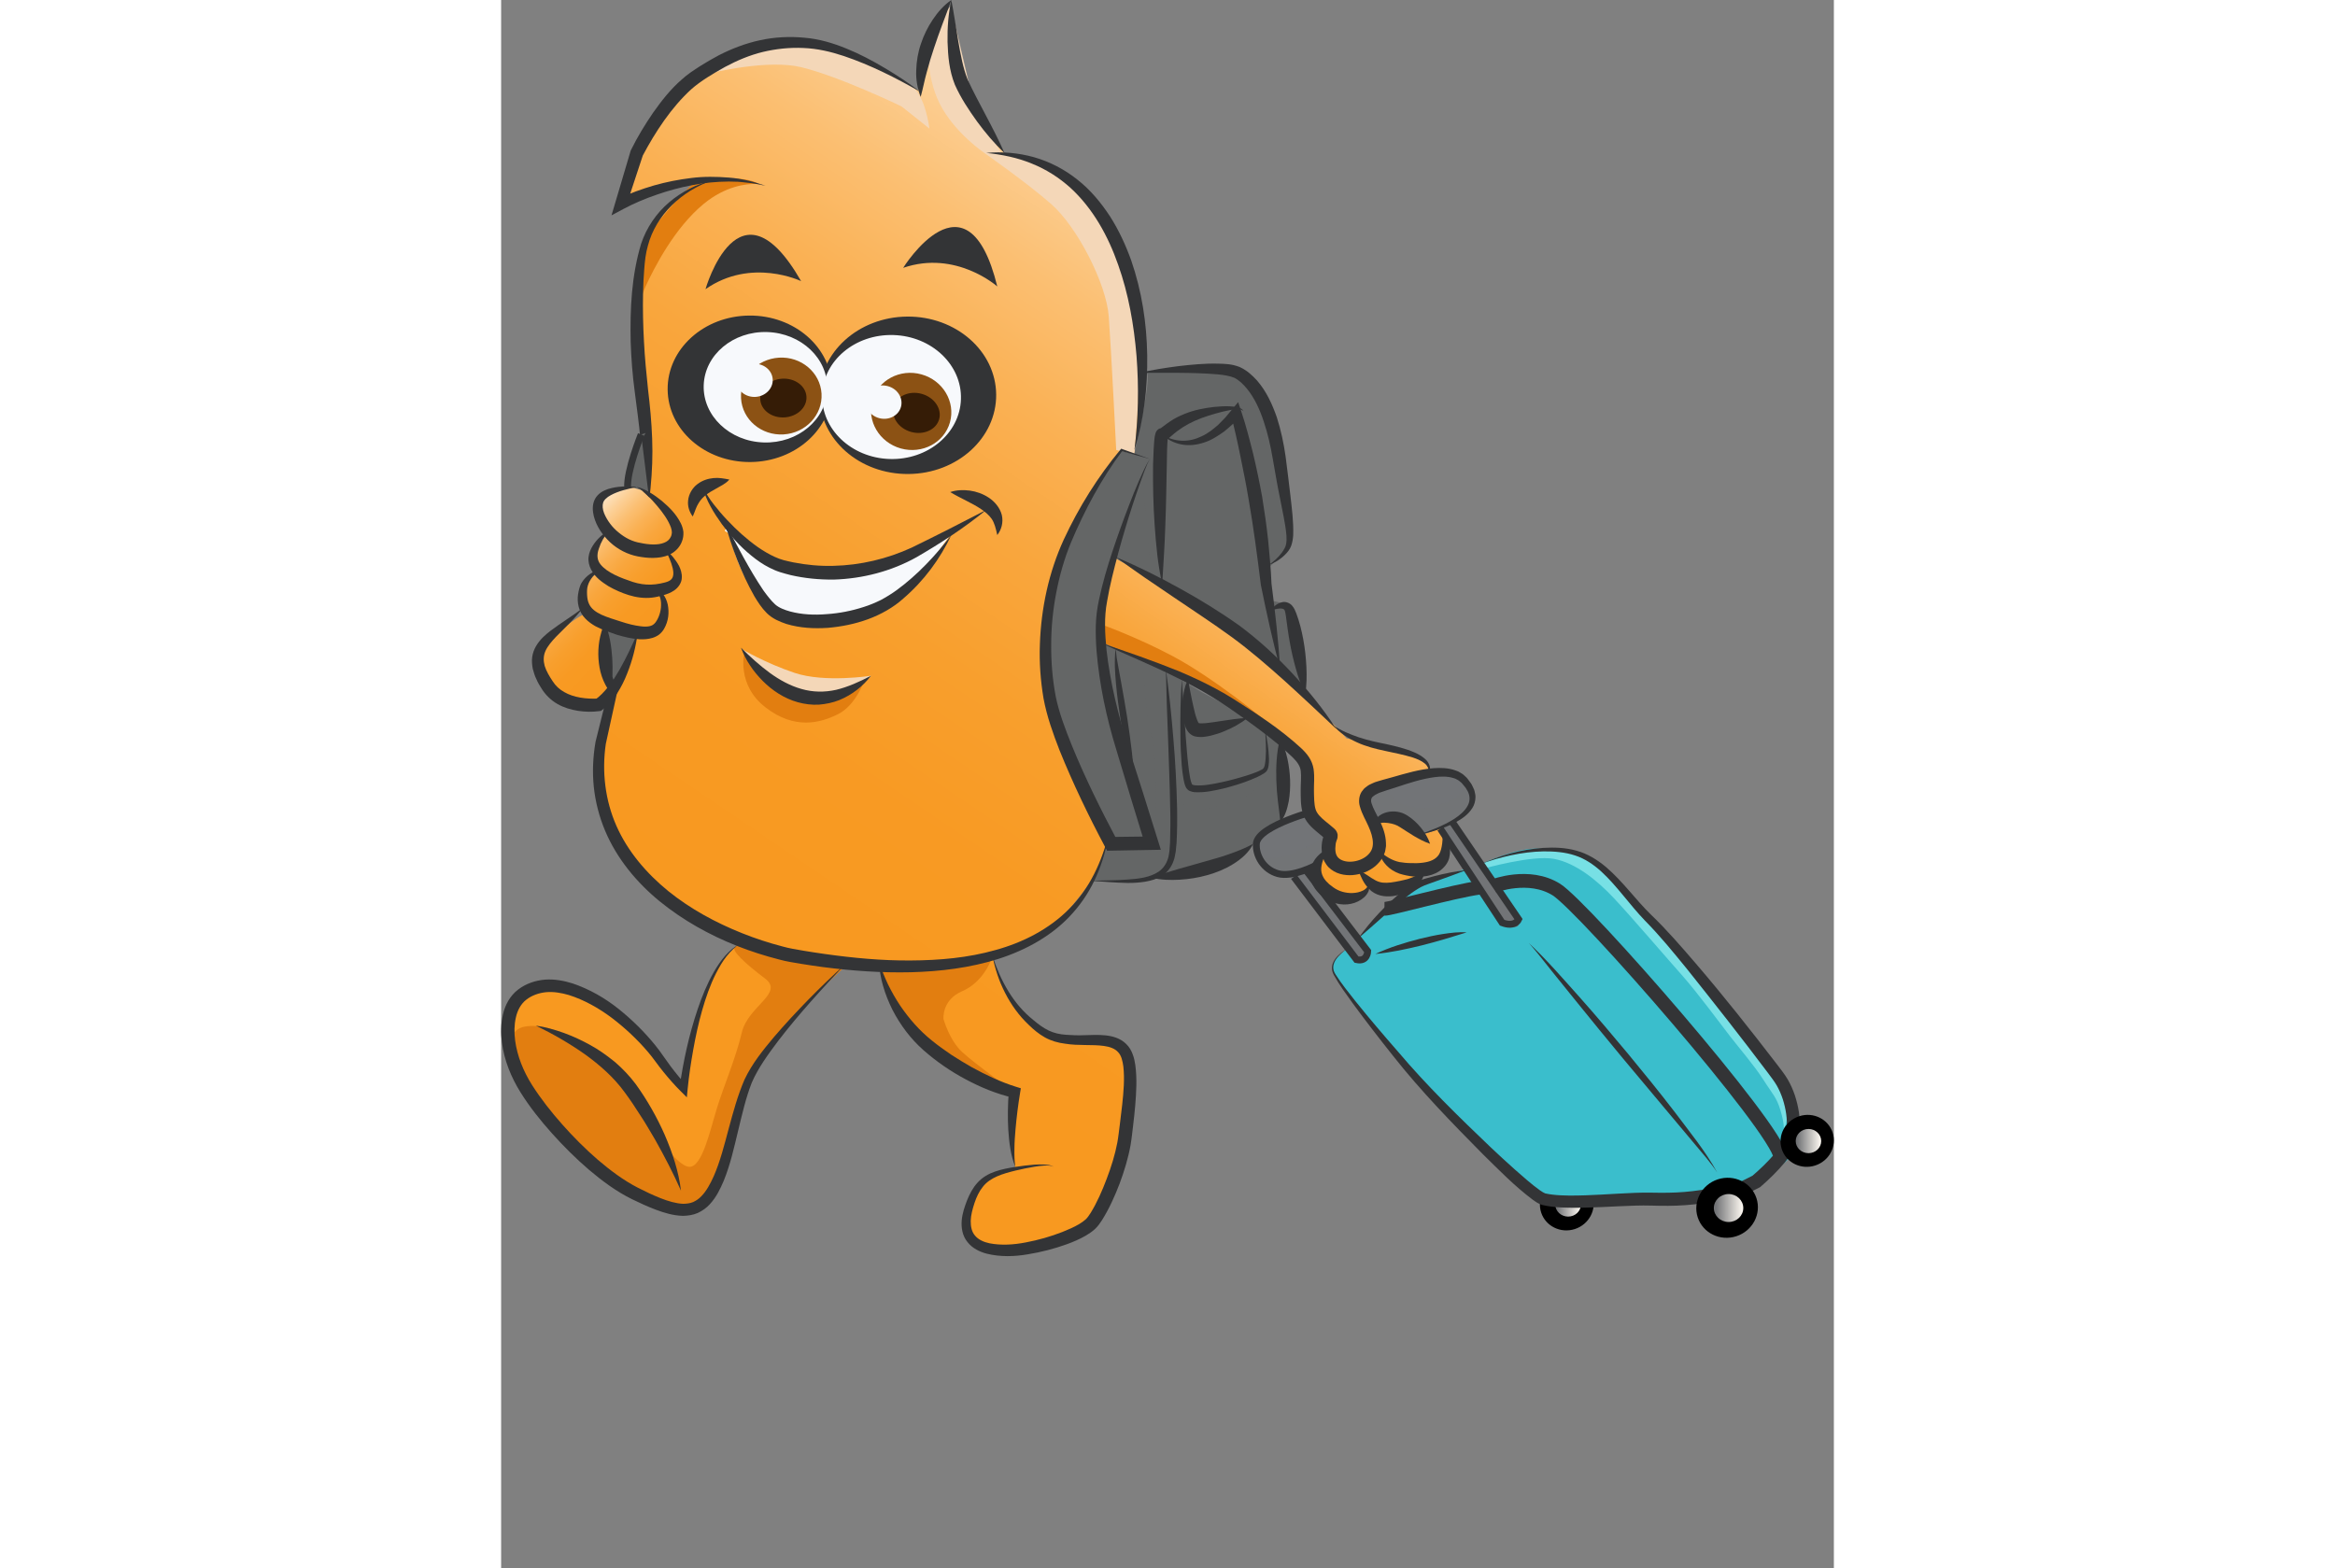 <?xml version="1.0" encoding="iso-8859-1"?>
<!-- Generator: Adobe Illustrator 22.1.0, SVG Export Plug-In . SVG Version: 6.00 Build 0)  -->
<svg version="1.1" xmlns="http://www.w3.org/2000/svg" xmlns:xlink="http://www.w3.org/1999/xlink" x="0px" y="0px"
	 viewBox="0 0 193.56 227.762" style="enable-background:new 0 0 193.56 227.762;" height="130px" xml:space="preserve">
<rect x="0" y="0" width="193.56" height="227.762" fill="#808080" stroke="none"/>
<g id="TERRY_W_BACKPACK">
	<g id="Layer_16_copy">
		<path d="M158.499,173.705c0.645,1.992-0.499,4.147-2.557,4.814c-2.058,0.666-4.248-0.408-4.895-2.4
			c-0.645-1.992,0.5-4.146,2.558-4.813C155.663,170.639,157.853,171.713,158.499,173.705z"/>
		<linearGradient id="SVGID_1_" gradientUnits="userSpaceOnUse" x1="153.096" y1="174.943" x2="156.824" y2="174.943">
			<stop  offset="0.065" style="stop-color:#727477"/>
			<stop  offset="0.99" style="stop-color:#FFFAF3"/>
		</linearGradient>
		<path style="fill:url(#SVGID_1_);" d="M156.824,174.942c0,0.979-0.834,1.771-1.863,1.771c-1.029,0-1.865-0.793-1.865-1.771
			s0.836-1.771,1.865-1.771C155.99,173.171,156.824,173.964,156.824,174.942z"/>
		<path d="M185.957,167.079c-0.523-1.616,0.405-3.365,2.075-3.906"/>
	</g>
	<g id="Layer_19">
		<linearGradient id="SVGID_2_" gradientUnits="userSpaceOnUse" x1="27.754" y1="136.121" x2="115.657" y2="6.476">
			<stop  offset="0.025" style="stop-color:#F89920"/>
			<stop  offset="0.205" style="stop-color:#F89A23"/>
			<stop  offset="0.342" style="stop-color:#F89F2D"/>
			<stop  offset="0.464" style="stop-color:#F9A63D"/>
			<stop  offset="0.579" style="stop-color:#FAB154"/>
			<stop  offset="0.688" style="stop-color:#FBBF72"/>
			<stop  offset="0.792" style="stop-color:#FCD097"/>
			<stop  offset="0.892" style="stop-color:#FDE3C1"/>
			<stop  offset="0.988" style="stop-color:#FFFAF2"/>
			<stop  offset="0.99" style="stop-color:#FFFAF3"/>
		</linearGradient>
		<path style="fill:url(#SVGID_2_);" d="M91.956,65.969c0,0,1.258-10.54,1.104-15.193c-0.154-4.653-1.604-10.781-3.047-13.941
			c-1.443-3.16-3.232-6.803-5.437-8.779c-2.205-1.976-6.422-4.4-6.422-4.4l-3.837-1.106l-1.281-0.336l-2.638-3.9
			c0,0-3.506-5.552-3.935-7.207c-0.429-1.654-1.031-6.573-1.031-6.573l-0.116-3.678c0,0-1.086,1.311-2.51,3.396
			c-1.424,2.084-1.989,6.856-1.989,6.856l-0.279,2.048c0,0-2.412-1.845-6.032-3.511c-3.62-1.666-6.286-2.977-8.776-3.217
			c-2.49-0.24-10.245,0.253-14.048,2.624c-3.802,2.37-7.523,5.867-9.897,8.84c-2.374,2.974-4.26,11.084-4.26,11.084
			s4.069-1.559,6.918-2.129c2.849-0.57,6.217-0.664,6.217-0.664s-5.216,1.785-7.027,4.321c-1.811,2.536-4.034,7.075-3.99,10.208
			c0.044,3.133,0.649,19.466,0.636,20.511c-0.013,1.045,0,2.469,0,2.469s0.939,3.46,0.863,5.644
			c-0.076,2.184-0.469,13.83-0.863,16.484c-0.393,2.655-1.107,6.891-1.976,9.572c-0.869,2.681-1.914,6.914-2.865,9.511
			c-2.047,5.586-0.515,13.127-0.701,12.111c0,0,2.146,5.9,3.981,8.088c1.835,2.188,5.339,5.524,6.917,6.578
			c1.579,1.055,8.914,5.318,8.914,5.318s-2.495,2.388-3.24,3.815c-0.745,1.426-2.282,4.755-3.029,7.903
			c-0.748,3.148-1.657,8.392-1.657,8.392s-1.709-0.706-2.66-1.991c-0.951-1.285-4.054-5.165-5.797-6.597
			c-1.743-1.432-6.423-3.361-8.329-4.329c-1.906-0.968-4.772-1.068-6.695,0.214c-1.923,1.282-2.107,5.003-1.496,8.047
			c0.612,3.044,5.511,9.423,6.566,11.62c1.055,2.197,6.611,6.288,6.813,6.443c0.202,0.155,6.358,3.766,6.358,3.766
			s4.691,2.723,6.899,1.451c2.208-1.272,3.74-5.604,3.74-5.604s2.669-11.194,3.667-13.26c0.997-2.065,7.321-9.563,7.321-9.563
			l6.361-6.667l4.977,0.206l0.791,0.014c0,0,0.399,2.182,1.558,4.224c1.159,2.043,6.224,7.885,8.939,9.469
			c2.715,1.584,8.915,4.097,8.915,4.097l-0.319,7.895l0.44,3.224c0,0-3.996,0.821-4.93,2.135c-0.934,1.314-2.832,5.168-2.106,6.653
			c0.726,1.485,2.738,2.835,5.088,3.072c2.35,0.237,11.355-1.269,13.033-3.978c1.678-2.709,3.561-8.163,3.561-8.163
			s2.208-10.554,1.282-14.471c-0.926-3.917-0.712-3.419-2.706-3.774c-1.994-0.356-5.698-0.285-7.122-0.712
			c-1.424-0.427-4.059-2.065-5.483-3.632c-1.424-1.566-2.778-4.202-2.778-4.202l-0.994-3.255c0,0,3.965-2.15,6.574-3.4
			c2.61-1.251,7.957-8.132,8.551-9.655c0.593-1.522,1.189-3.469,1.189-3.469s-3.308-7.16-4.543-10.308
			c-1.234-3.148-3.324-9.415-3.324-9.415L79.677,87.23L84.709,72.9c0,0,6.049-7.478,5.398-7.537
			C89.457,65.304,91.956,65.969,91.956,65.969z"/>
		<linearGradient id="SVGID_3_" gradientUnits="userSpaceOnUse" x1="93.093" y1="130.387" x2="130.975" y2="76.168">
			<stop  offset="0.025" style="stop-color:#F89920"/>
			<stop  offset="0.205" style="stop-color:#F89A23"/>
			<stop  offset="0.342" style="stop-color:#F89F2D"/>
			<stop  offset="0.464" style="stop-color:#F9A63D"/>
			<stop  offset="0.579" style="stop-color:#FAB154"/>
			<stop  offset="0.688" style="stop-color:#FBBF72"/>
			<stop  offset="0.792" style="stop-color:#FCD097"/>
			<stop  offset="0.892" style="stop-color:#FDE3C1"/>
			<stop  offset="0.988" style="stop-color:#FFFAF2"/>
			<stop  offset="0.99" style="stop-color:#FFFAF3"/>
		</linearGradient>
		<path style="fill:url(#SVGID_3_);" d="M89.813,78.245c0,0-2.759,7.701-2.729,11.427c0.03,3.727,0.811,9.755,0.811,9.755
			l1.918,11.457c0,0,0.742-5.735,0.457-7.619c-0.285-1.884-1.021-8.989-1.021-8.989s4.848,1.823,7.296,2.919
			c2.448,1.096,10.971,5.786,13.79,7.916c2.819,2.13,5.974,5.03,5.974,5.03s0.64,1.774,0.779,4.451
			c0.14,2.677,1.083,4.708,1.926,5.399c0.843,0.691,0.641,2.097,0.641,2.097s-0.098,0.011-0.475,1.418
			c-0.377,1.406-1.356,0.921-0.853,2.857c0.503,1.936,0.758,3.477,2.942,4.159c2.184,0.683,4.526-1.305,4.526-1.305
			s0.523,0.049,2.057,0c1.533-0.049,4.468-0.966,4.468-0.966l1.284-1.427l2.802-1.591l0.79-1.965l-0.79-2.905l-2.417,0.681
			c0,0-1.44-0.663-3.045-1.233c-1.604-0.57-4.545-0.457-4.262-0.418c0.283,0.038-0.825-2.621-0.825-2.621s3.477-3.031,1.995-2.598
			c-0.254,0.074-0.166,0.266,5.752-2.245c0,0,2.177,0.494,1.088-0.634c-1.088-1.128-4.368-2.293-4.368-2.293l-7.537-1.76
			c0,0-2.084-2.25-4.554-4.86c-2.47-2.61-15.197-13.053-15.197-13.053l-7.387-4.709l-5.908-3.266
			C89.742,81.352,88.883,81.073,89.813,78.245z"/>
		<path style="fill:#F4D7B8;" d="M28.383,11.107c0,0,0.197-0.054,0.549-0.144c2.119-0.539,9.89-2.348,14.635-1.208
			c5.534,1.329,14.583,5.697,14.583,5.697l4.054,3.229c0,0-0.585-4.907-2.653-6.203c-2.067-1.295-9.705-4.791-12.925-5.44
			C43.405,6.39,35.963,5.053,28.383,11.107z"/>
		<path style="fill:#F4D7B8;" d="M62.204,5.393c-0.201,0.508-0.607,5.501,1.501,9.679c2.107,4.179,6.468,7.143,6.468,7.143
			s5.895,4.093,9.693,7.401c3.798,3.309,8.035,11.575,8.386,16.368c0.35,4.792,1.08,19.38,1.08,19.38l2.624,0.605
			c0,0,1.609-16.014,0-22.18c-1.609-6.166-3.488-12.38-6.628-14.977c-3.14-2.597-7.976-5.387-7.976-5.387l-4.703-1.137l-3.918-6.771
			L65.315,0.855L62.204,5.393z"/>
		<path style="fill:#F4D7B8;" d="M34.962,94.275c0,0,3.313,2.005,7.681,3.467c4.369,1.462,11.073,0.412,11.073,0.412
			s-3.107,3.649-7.09,3.869C42.643,102.242,37.915,98.843,34.962,94.275z"/>
		<path style="fill:#F7F9FC;" d="M32.862,76.318c0,0,1.474,8.304,5.533,11.227c4.059,2.923,7.521,3.844,11.582,2.719
			s9.575-4.788,9.575-4.788l5.674-7.76c0,0-8.714,5.32-12.515,5.808c-3.8,0.487-9.957-0.272-11.721-1.222
			c-1.765-0.95-8.507-5.195-8.507-5.195"/>
		<path style="fill:#E27E10;" d="M37.63,26.762c0,0-0.248-0.04-0.686-0.045c-1.316-0.018-4.343,0.275-7.527,2.899
			c-4.246,3.498-7.197,9.289-8.438,11.992c-1.241,2.703-1.273,7.053-1.273,7.053s-1.461-10.592,2.164-15.248
			c3.625-4.656,6.513-7.23,6.513-7.23s6.966-0.913,9,0.54"/>
		<path style="fill:#E27E10;" d="M35.324,94.81c0,0-1.179,4.639,3.07,7.935c4.25,3.296,7.976,2.267,10.541,0.985
			c2.564-1.282,3.776-4.783,3.776-4.783s-4.007,3.1-7.417,2.438C41.884,100.723,35.809,96.864,35.324,94.81z"/>
		<path style="fill:#E27E10;" d="M86.771,90.544c0,0,5.588,1.983,10.927,4.847c5.338,2.864,13.037,8.819,15.454,11.254
			c2.418,2.435-7.272-4.306-11.543-6.823c-4.271-2.517-10.995-5.012-10.995-5.012h-1.282v8.572
			C89.332,103.382,85.937,92.661,86.771,90.544z"/>
		<path style="fill:#E27E10;" d="M33.982,137.559c-0.691,0.397,1.492,2.429,4.34,4.566c2.849,2.137-2.449,3.988-3.361,7.834
			c-0.912,3.846-2.621,7.756-3.618,11c-0.997,3.244-2.137,8.541-3.988,8.527c-1.852-0.014-5.555-5.568-6.837-7.563
			c-1.282-1.994-5.052-7.931-7.939-9.449c-2.887-1.519-4.372-3.186-7.262-3.42c-2.889-0.235-4.129,0.724-3.673,3.397
			c0.457,2.674,2.553,7.763,3.876,9.472c1.323,1.709,5.832,5.746,7.667,7.168c1.835,1.422,4.926,4.265,8.692,5.457
			c3.766,1.191,7.469,1.217,9.321-1.36c1.852-2.577,2.374-9.284,2.524-9.852c0.15-0.567,4.214-9.75,4.214-9.75l5.226-6.904
			l6.811-6.304C49.976,140.378,36.479,136.126,33.982,137.559z"/>
		<path style="fill:#E27E10;" d="M71.083,139.614c0,0-1.139,3.08-4.13,4.362c-2.991,1.282-2.707,4.037-2.707,4.037
			s0.855,3.085,2.707,4.794c1.851,1.709,7.597,5.84,7.597,5.84s-7.443-3.066-9.728-4.097c-2.285-1.03-5.915-5.273-7.27-7.867
			c-1.355-2.594-2.414-5.826-2.414-5.826S69.658,138.813,71.083,139.614z"/>
		<path style="fill:#3ABECC;" d="M142.302,125.502c0,0,5.232-2.474,8.567-2.235c3.335,0.239,7.339,1.146,9.125,2.886
			c1.785,1.741,8.627,9.277,8.627,9.277l6.906,8.169l5.056,6.359c0,0,2.882,3.988,5.018,6.552c2.137,2.564,2.926,5.622,2.926,5.622
			s-0.142,4.771-1.605,6.269c-1.463,1.497-4.626,3.204-4.626,3.204s-3.082,1.523-6.167,1.953c-3.085,0.43-8.19,1.38-9.329,1.353
			c-1.14-0.027-8.98,0.426-9.976,0.031c-0.994-0.396-4.438,0.554-7.544-2.183c-3.107-2.736-8.188-7.049-8.188-7.049l-8.774-9.806
			c0,0-4.594-5.455-5.774-6.937c-1.181-1.482-4.829-6.351-4.829-6.351s-1.63-2.054-0.595-3.178c1.034-1.124,3.375-3.155,3.375-3.155
			l4.746-4.961c0,0,3.053-2.618,4.746-3.158c1.692-0.54,6.521-2.279,8.105-2.374"/>
		<path style="fill:#727477;" d="M116.872,126.384c-0.488,0.128-2.604,0.633-2.604,0.633l10.229,12.828c0,0,1.54-0.38,1.293-1.282
			C125.541,137.661,116.872,126.384,116.872,126.384z"/>
		<path style="fill:#727477;" d="M138.075,119.81c0,0,9.78,13.579,9.706,14.444c-0.075,0.866-2.205,0-2.205,0l-9.171-13.892
			l1.731-0.97c-1.56,1.017-4.534,1.907-4.534,1.907s-1.711-1.135-2.66-1.489c-0.948-0.354-3.404-0.452-4.985-1.879
			c-1.581-1.427,1.102-2.964,2.57-3.952c1.468-0.988,5.075-2.05,7.174-1.771c2.099,0.279,3.576,0.614,3.915,0.892
			c1.148,0.938,1.241,4.796,1.313,3.674"/>
		<path style="fill:#727477;" d="M116.606,118.268c-0.211,0.068-2.799,0.892-4.028,1.587c-1.229,0.695-2.515,1.201-2.8,2.311
			c-0.285,1.11,0.077,2.409,0.759,3.143c0.682,0.733,1.188,1.217,2.28,1.586s3.732-0.399,3.789-0.442
			c0.057-0.043,1.956-1.23,1.956-1.23l1.14-1.972l-0.137-2.373L116.606,118.268z"/>
		<path style="opacity:0.5;fill:#727477;" d="M109.677,124.605c0,0,2.361,0.285,4.317-0.356c1.956-0.641,5.62-2.507,5.62-2.507
			s0.366,1.965-1.053,3.48C117.143,126.738,114.157,128.949,109.677,124.605z"/>
		<path style="opacity:0.5;fill:#727477;" d="M125.475,114.919c0,0,2.511-0.57,3.223,0c0.712,0.57,0.57,1.353,3.063,2.065
			c2.493,0.712,3.605,0.285,5.435-0.428c1.829-0.712,3.038-2.49,3.038-2.49s1.37,2.53-0.062,3.863
			c-1.433,1.333-6.569,3.368-6.569,3.368s-2.902-2.809-4.361-2.56C127.783,118.987,123.891,118.907,125.475,114.919z"/>
		<path style="fill:#3ABECC;" d="M169.506,169.485c0,0-22.078-28.477-23.264-29.64c-2.056-2.017-3.631-1.358-3.134,0
			c0.536,1.464,8.22,10.826,12.438,16.143c4.219,5.317,9.323,11.281,10.921,13.497C169.126,173.171,171.065,171.557,169.506,169.485
			z"/>
		<path style="fill:#3ABECC;" d="M162.139,170.374c0,0-21.646-27.09-22.798-28.189c-1.995-1.905-3.46-1.217-2.949,0.092
			c0.549,1.41,8.065,10.304,12.198,15.359c4.132,5.056,9.116,10.715,10.689,12.827C161.894,173.976,163.668,172.348,162.139,170.374
			z"/>
		<path style="fill:#3ABECC;" d="M155.431,170.787c0,0-21.242-25.528-22.366-26.557c-1.947-1.786-3.333-1.097-2.817,0.147
			c0.552,1.34,7.917,9.713,11.971,14.475c4.052,4.761,8.933,10.085,10.48,12.077C155.268,174.243,156.932,172.647,155.431,170.787z"
			/>
		<path style="fill:#77E0E5;" d="M142.745,126.153c0,0,7.01-1.976,10.144-1.406c3.134,0.569,6.269,3.095,8.736,5.726
			c2.468,2.631,7.596,8.613,9.875,11.177c2.278,2.564,5.697,7.217,7.027,8.926c1.329,1.71,3.555,4.311,4.748,6.191
			c1.424,2.245,1.939,2.544,2.536,4.539c0.598,1.994,0.466,2.679,0.466,2.679s1.312-1.697-0.466-5.986
			c-1.777-4.29-9.714-13.725-12.14-16.594c-2.426-2.87-13.653-15.535-15.842-16.761c-2.188-1.226-5.012-1.409-5.986-1.394
			C150.869,123.267,140.485,124.9,142.745,126.153z"/>
		<path style="fill:#646666;" d="M93.73,54.152c0,0,10.159-2.108,12.345-0.609c2.186,1.499,5.583,6.797,6.065,8.805
			c0.482,2.008,1.964,9.707,1.964,9.707s0.55,5.497,0.441,6.19c-0.109,0.693-0.344,1.864-1.447,2.701
			c-1.103,0.837-1.429,1.534-1.816,1.545c-0.387,0.012,0,4.738,0,4.738s2.305,0.09,2.822,0.885c0.517,0.795,1.861,7.526,1.861,7.526
			l0.777,4.887c0,0-8.359-6.9-9.797-8.623c-1.439-1.723-9.246-5.981-9.246-5.981l-8.71-4.979c0,0-1.11,2.809-1.365,4.788
			c-0.255,1.98-0.852,7.362-0.852,7.362s5.068,2.134,7.15,3.028c2.082,0.894,7.806,4.403,7.806,4.403l5.802,3.04l5.003,4.132
			c0,0,0.334-0.281,0.621,1.3c0.287,1.582,0.233,6.251,0.233,6.251l-0.233,4.14c0,0-2.982,2.314-3.926,3.172
			c-0.944,0.857-1.809,1.735-3.735,2.469c-1.927,0.733-5.107,1.678-6.982,1.962c-1.875,0.284-4.14,0.583-4.676,0.69
			c-0.536,0.108-5.581,0.336-5.581,0.336h-2.403c0,0,1.686-3.515,1.887-4.771c0.202-1.256-2.53-7.389-2.53-7.389
			s-2.925-6.484-3.788-8.694c-0.862-2.21-2.136-5.181-2.366-7.284c-0.23-2.103,0.625-14.465,1.1-16.688
			c0.475-2.223,3.103-7.219,4.067-8.899c0.965-1.68,5.808-8.801,5.808-8.801l1.93,0.475C91.956,65.969,94.644,54.261,93.73,54.152z"
			/>
		<path style="opacity:0.5;fill:#646666;" d="M93.125,96.545c0,0,0.559,7.71,1.365,10.621c0.807,2.911,0.522,13.483,0.522,13.483
			l-5.68-14.584l-2.693-12.666C86.639,93.399,92.377,94.978,93.125,96.545z"/>
		<path style="opacity:0.5;fill:#646666;" d="M93.125,69.655l1.365,13.868l-5.158-2.577C89.332,80.946,91.807,69.544,93.125,69.655z
			"/>
		<path style="opacity:0.5;fill:#646666;" d="M95.866,63.215c0,0,0.042,0.016,0.119,0.044c0.641,0.237,3.726,1.321,5.742,1.013
			c2.258-0.346,4.265-3.441,4.265-3.441l0.699-1.462C106.692,59.369,97.719,59.939,95.866,63.215z"/>
		<path style="opacity:0.5;fill:#646666;" d="M98.858,98.855c0,0-0.753,0.429-1.16,1.979c-0.407,1.55-0.516,11.863,0.18,13.757
			c0.695,1.894,1.569,3.575,3.981,3.091c2.412-0.485,6.964-1.994,7.821-3.091c0.857-1.097,0.776-2.431,0.776-2.431
			s-3.761,2.388-6.541,2.431c-2.779,0.042-4.286-1.276-4.286-1.276l-0.772-9.032l0.095-4.938"/>
	</g>
	<g id="Layer_15">

			<linearGradient id="SVGID_4_" gradientUnits="userSpaceOnUse" x1="137.491" y1="80.171" x2="140.936" y2="79.106" gradientTransform="matrix(-1 0 0 1 159.127 0)">
			<stop  offset="0" style="stop-color:#F8981D"/>
			<stop  offset="0.128" style="stop-color:#F89A21"/>
			<stop  offset="0.263" style="stop-color:#F9A02E"/>
			<stop  offset="0.402" style="stop-color:#F9A943"/>
			<stop  offset="0.542" style="stop-color:#FAB761"/>
			<stop  offset="0.685" style="stop-color:#FBC987"/>
			<stop  offset="0.83" style="stop-color:#FDDEB6"/>
			<stop  offset="0.973" style="stop-color:#FFF7EC"/>
			<stop  offset="0.99" style="stop-color:#FFFAF3"/>
		</linearGradient>
		<path style="fill:url(#SVGID_4_);" d="M20.978,74.066c0,0-0.421,8.995-1.273,11.409"/>
		<line style="fill:#E27E10;" x1="15.92" y1="99.991" x2="17.094" y2="96.326"/>
		<g>
			<path style="fill:#333436;" d="M91.979,65.363c0.574-4.575,0.651-9.145,0.302-13.668c-0.375-4.512-1.16-8.996-2.66-13.216
				c-1.466-4.209-3.673-8.205-6.937-11.196c-1.636-1.477-3.527-2.689-5.608-3.52c-2.074-0.858-4.32-1.319-6.616-1.55
				c2.298-0.213,4.659-0.016,6.934,0.621c2.269,0.65,4.434,1.762,6.3,3.26c1.89,1.477,3.433,3.347,4.736,5.332
				c1.282,2.007,2.278,4.172,3.076,6.39c1.542,4.463,2.263,9.145,2.327,13.805C93.898,56.276,93.366,60.955,91.979,65.363z"/>
		</g>
		<g>
			<path style="fill:#333436;" d="M30.723,26.182c-4.464,1.514-8.241,5.048-9.406,9.499c-0.321,1.089-0.445,2.244-0.531,3.409
				c-0.088,1.161-0.16,2.325-0.174,3.492c-0.047,2.334,0.003,4.671,0.132,7.005c0.12,2.335,0.343,4.664,0.592,6.991
				c0.285,2.34,0.512,4.732,0.599,7.12c0.194,4.804-0.396,9.56-1.226,14.225c-0.092-2.377-0.062-4.749-0.102-7.102
				c-0.039-2.354-0.148-4.686-0.379-7.014c-0.198-2.334-0.541-4.64-0.834-6.993c-0.321-2.368-0.496-4.755-0.58-7.146
				c-0.099-4.782,0.109-9.596,1.526-14.289c0.784-2.326,2.209-4.418,4.048-5.983C26.228,27.835,28.415,26.718,30.723,26.182z"/>
		</g>
		<g>
			<path style="fill:#333436;" d="M20.914,75.023c-0.34,5.587-1.197,11.138-2.218,16.645c-1.058,5.503-2.312,10.958-3.5,16.411
				l0.01-0.052c-0.596,4.057-0.099,8.228,1.541,11.936c1.642,3.714,4.363,6.891,7.535,9.474c3.196,2.579,6.864,4.571,10.701,6.105
				c1.917,0.77,3.899,1.414,5.892,1.934c0.974,0.279,2,0.433,3.022,0.613c1.033,0.171,2.067,0.333,3.104,0.477
				c4.143,0.583,8.316,0.976,12.485,0.943c4.16-0.02,8.342-0.384,12.327-1.52c3.98-1.092,7.766-3.026,10.69-5.975
				c2.949-2.938,4.773-6.873,5.749-10.971c-0.631,4.165-2.291,8.281-5.174,11.509c-2.85,3.264-6.79,5.428-10.875,6.736
				c-4.116,1.301-8.421,1.817-12.691,1.932c-4.279,0.102-8.547-0.206-12.77-0.752c-1.056-0.14-2.108-0.299-3.159-0.467
				c-1.059-0.18-2.124-0.333-3.185-0.628c-2.095-0.534-4.141-1.188-6.147-1.98c-4.002-1.587-7.82-3.71-11.193-6.451
				c-3.357-2.738-6.239-6.206-7.953-10.268c-0.852-2.025-1.41-4.176-1.643-6.357c-0.225-2.183-0.124-4.386,0.244-6.527l0.006-0.036
				l0.004-0.016c1.321-5.441,2.779-10.835,4.061-16.266C19.099,86.048,20.143,80.564,20.914,75.023z"/>
		</g>
		<path style="fill:#333436;" d="M46.24,57.528c0.056,6.315,5.842,11.384,12.928,11.321c7.085-0.059,12.783-5.23,12.73-11.545
			c-0.057-6.313-5.846-11.383-12.931-11.32C51.885,46.045,46.184,51.213,46.24,57.528z"/>
		<path style="fill:#333436;" d="M24.185,56.575c0.049,5.877,5.436,10.592,12.029,10.536c6.589-0.058,11.891-4.865,11.841-10.742
			c-0.052-5.874-5.436-10.591-12.028-10.533C29.437,45.896,24.133,50.7,24.185,56.575z"/>
		<path style="fill:#F7F9FC;" d="M46.63,57.349c-0.157,4.973,4.228,9.146,9.793,9.321c5.563,0.175,10.202-3.714,10.358-8.687
			c0.16-4.971-4.227-9.145-9.792-9.318C51.426,48.489,46.786,52.376,46.63,57.349z"/>
		<path style="fill:#F7F9FC;" d="M29.421,55.968c-0.142,4.427,3.763,8.145,8.721,8.3c4.956,0.158,9.087-3.308,9.227-7.733
			c0.139-4.429-3.766-8.146-8.723-8.304C33.689,48.074,29.558,51.54,29.421,55.968z"/>
		<path style="fill:#8C5214;" d="M65.188,61.335c0.83-2.969-1.021-6.083-4.134-6.954c-3.111-0.872-6.311,0.831-7.137,3.799
			c-0.834,2.972,1.018,6.086,4.13,6.957C61.161,66.006,64.358,64.304,65.188,61.335z"/>
		<path style="fill:#8C5214;" d="M34.845,57.874c0.185,3.078,2.95,5.417,6.178,5.225c3.228-0.194,5.694-2.847,5.511-5.926
			c-0.186-3.076-2.951-5.416-6.179-5.223C37.13,52.145,34.66,54.796,34.845,57.874z"/>
		<path style="fill:#351C06;" d="M37.635,58.018c0.092,1.551,1.671,2.717,3.523,2.609c1.853-0.112,3.282-1.459,3.187-3.011
			c-0.092-1.553-1.671-2.72-3.522-2.612C38.969,55.116,37.541,56.463,37.635,58.018z"/>
		<path style="fill:#351C06;" d="M63.615,60.894c0.426-1.526-0.704-3.176-2.526-3.686c-1.823-0.511-3.648,0.316-4.073,1.84
			c-0.428,1.528,0.705,3.178,2.525,3.69C61.364,63.245,63.189,62.421,63.615,60.894z"/>
		<path style="fill:#F7F9FC;" d="M58.075,59.084c0.343-1.283-0.52-2.628-1.927-3.002c-1.408-0.376-2.825,0.364-3.167,1.645
			c-0.343,1.284,0.521,2.629,1.926,3.007C56.316,61.108,57.734,60.368,58.075,59.084z"/>
		<path style="fill:#F7F9FC;" d="M34.177,55.402c0.08,1.327,1.323,2.331,2.777,2.245c1.452-0.087,2.566-1.232,2.488-2.557
			c-0.08-1.329-1.323-2.333-2.777-2.246C35.211,52.932,34.097,54.077,34.177,55.402z"/>
		<path style="fill:#333436;" d="M43.567,40.834c0,0-7.229-3.484-13.884,1.169C29.682,42.003,34.508,25.03,43.567,40.834z"/>
		<path style="fill:#333436;" d="M72.059,41.607c0,0-5.99-5.338-13.668-2.703C58.391,38.904,67.704,23.919,72.059,41.607z"/>
		<g>
			<path style="fill:none;" d="M80.835,74.295"/>
		</g>
		<g>
			<path style="fill:none;" d="M70.174,69.335"/>
		</g>
		<g>
			<path style="fill:none;" d="M24.23,77.107"/>
		</g>
		<g>

				<linearGradient id="SVGID_5_" gradientUnits="userSpaceOnUse" x1="135.018" y1="39.649" x2="135.018" y2="39.649" gradientTransform="matrix(-0.998 -0.069 -0.069 0.998 161.261 39.418)">
				<stop  offset="0" style="stop-color:#F8981D"/>
				<stop  offset="0.128" style="stop-color:#F89A21"/>
				<stop  offset="0.263" style="stop-color:#F9A02E"/>
				<stop  offset="0.402" style="stop-color:#F9A943"/>
				<stop  offset="0.542" style="stop-color:#FAB761"/>
				<stop  offset="0.685" style="stop-color:#FBC987"/>
				<stop  offset="0.83" style="stop-color:#FDDEB6"/>
				<stop  offset="0.973" style="stop-color:#FFF7EC"/>
				<stop  offset="0.99" style="stop-color:#FFFAF3"/>
			</linearGradient>
			<path style="fill:url(#SVGID_5_);" d="M23.831,69.655"/>
		</g>
		<g>

				<linearGradient id="SVGID_6_" gradientUnits="userSpaceOnUse" x1="128.073" y1="38.135" x2="128.073" y2="38.135" gradientTransform="matrix(-0.998 -0.069 -0.069 0.998 161.261 39.418)">
				<stop  offset="0" style="stop-color:#F8981D"/>
				<stop  offset="0.128" style="stop-color:#F89A21"/>
				<stop  offset="0.263" style="stop-color:#F9A02E"/>
				<stop  offset="0.402" style="stop-color:#F9A943"/>
				<stop  offset="0.542" style="stop-color:#FAB761"/>
				<stop  offset="0.685" style="stop-color:#FBC987"/>
				<stop  offset="0.83" style="stop-color:#FDDEB6"/>
				<stop  offset="0.973" style="stop-color:#FFF7EC"/>
				<stop  offset="0.99" style="stop-color:#FFFAF3"/>
			</linearGradient>
			<path style="fill:url(#SVGID_6_);" d="M30.864,68.624"/>
		</g>
		<g>
			<path style="fill:none;" d="M23.831,69.655"/>
		</g>
		<g>
			<path style="fill:none;" d="M149.83,227.762"/>
		</g>
		<g>
			<path style="fill:none;" d="M59.134,139.614"/>
		</g>
		<g>
			<path style="fill:none;" d="M78.088,133.823"/>
		</g>
		<g>
			<path style="fill:#333436;" d="M65.386,0c-0.428,1.246-0.872,2.4-1.307,3.548c-0.431,1.148-0.826,2.287-1.207,3.424
				c-0.385,1.137-0.729,2.281-1.038,3.452c-0.34,1.174-0.543,2.368-0.902,3.652c-0.472-1.221-0.709-2.554-0.644-3.865
				c0.036-1.315,0.256-2.631,0.687-3.87c0.413-1.245,0.998-2.428,1.724-3.509C63.428,1.755,64.293,0.753,65.386,0z"/>
		</g>
		<g>
			<path style="fill:#333436;" d="M73.099,22.214c-1.503-1.403-2.806-2.968-4.008-4.609c-1.194-1.666-2.304-3.325-3.188-5.297
				c-0.836-2.085-0.997-4.155-1.067-6.206C64.795,4.051,64.943,2.009,65.386,0c0.389,2.015,0.677,4,1.003,5.956
				c0.339,1.937,0.69,3.916,1.356,5.575c0.763,1.7,1.752,3.492,2.664,5.25C71.345,18.55,72.274,20.335,73.099,22.214z"/>
		</g>
		<g>
			<path style="fill:#333436;" d="M60.881,13.342c-3.574-2.048-7.265-3.911-11.112-5.206c-1.931-0.641-3.864-1.088-5.849-1.165
				c-1.993-0.096-3.976,0.116-5.893,0.57c-1.919,0.465-3.753,1.237-5.509,2.181c-1.722,0.959-3.54,2.033-4.944,3.28
				c-2.864,2.634-5.157,6.112-7.021,9.627l0.053-0.133l-2.431,7.366l-1.178-0.976c1.717-0.818,3.427-1.427,5.199-1.948
				c1.768-0.506,3.577-0.859,5.398-1.081c1.821-0.237,3.67-0.204,5.487-0.062c1.825,0.135,3.608,0.59,5.311,1.182
				c-0.895-0.148-1.763-0.391-2.664-0.44c-0.446-0.044-0.889-0.11-1.335-0.135l-1.34-0.033c-1.784,0.016-3.561,0.174-5.304,0.527
				c-1.745,0.326-3.46,0.796-5.134,1.374c-1.665,0.573-3.335,1.268-4.84,2.075l-1.745,0.936l0.567-1.912l2.205-7.437l0.019-0.064
				l0.034-0.07c0.945-1.92,2.028-3.694,3.225-5.441c1.22-1.721,2.53-3.409,4.184-4.837c0.801-0.74,1.76-1.352,2.617-1.906
				c0.888-0.563,1.805-1.092,2.742-1.59c1.891-0.968,3.91-1.74,6.012-2.19c2.099-0.454,4.269-0.561,6.383-0.36
				c2.135,0.168,4.224,0.792,6.148,1.587c1.944,0.785,3.783,1.768,5.564,2.827C57.512,10.949,59.245,12.081,60.881,13.342z"/>
		</g>
		<g>
			<path style="fill:none;" d="M52.711,77.107"/>
		</g>
		<g>
			<path style="fill:none;" d="M20.978,74.066"/>
		</g>
		<g>
			<path style="fill:none;" d="M17.148,96.451"/>
		</g>
		<g>
			<path style="fill:none;" d="M19.331,86.07"/>
		</g>
		<linearGradient id="SVGID_7_" gradientUnits="userSpaceOnUse" x1="88.252" y1="87.23" x2="88.252" y2="87.23">
			<stop  offset="0" style="stop-color:#F8981D"/>
			<stop  offset="0.128" style="stop-color:#F89A21"/>
			<stop  offset="0.263" style="stop-color:#F9A02E"/>
			<stop  offset="0.402" style="stop-color:#F9A943"/>
			<stop  offset="0.542" style="stop-color:#FAB761"/>
			<stop  offset="0.685" style="stop-color:#FBC987"/>
			<stop  offset="0.83" style="stop-color:#FDDEB6"/>
			<stop  offset="0.973" style="stop-color:#FFF7EC"/>
			<stop  offset="0.99" style="stop-color:#FFFAF3"/>
		</linearGradient>
		<path style="fill:url(#SVGID_7_);" d="M88.252,87.23"/>
		<g>
			<path style="fill:#333436;" d="M29.682,70.743c-0.149,0.014-0.168,0.161-0.151,0.272c0.02,0.12,0.066,0.235,0.112,0.349
				c0.106,0.225,0.227,0.443,0.363,0.653c0.264,0.424,0.553,0.834,0.863,1.229c0.614,0.792,1.265,1.556,1.954,2.28
				c1.363,1.458,2.849,2.798,4.439,3.926c0.8,0.554,1.631,1.052,2.484,1.439c0.428,0.188,0.86,0.362,1.297,0.474
				c0.441,0.121,0.942,0.221,1.411,0.323c1.912,0.376,3.865,0.555,5.815,0.5c3.899-0.09,7.785-1.002,11.365-2.65
				c3.592-1.751,7.226-3.596,10.826-5.472c-3.169,2.586-6.565,4.801-10.124,6.865c-3.644,2.038-7.821,3.125-12.023,3.254
				c-2.103,0.02-4.211-0.18-6.263-0.653c-0.515-0.137-1.006-0.256-1.535-0.428c-0.538-0.167-1.04-0.396-1.528-0.639
				c-0.977-0.486-1.85-1.107-2.665-1.774c-1.635-1.332-3.023-2.887-4.252-4.542c-0.599-0.84-1.173-1.696-1.664-2.603
				c-0.247-0.452-0.475-0.916-0.669-1.395c-0.095-0.24-0.175-0.489-0.237-0.741c-0.024-0.13-0.048-0.258-0.044-0.393
				C29.456,70.889,29.532,70.722,29.682,70.743z"/>
		</g>
		<g>
			<path style="fill:#333436;" d="M65.225,71.476c0.934-0.32,1.893-0.336,2.84-0.217c0.944,0.132,1.889,0.454,2.746,1.021
				c0.849,0.558,1.621,1.436,1.905,2.518c0.257,1.098-0.065,2.163-0.658,2.917c-0.215-0.977-0.407-1.745-0.803-2.335
				c-0.406-0.577-0.931-1.015-1.555-1.438c-0.624-0.417-1.334-0.804-2.092-1.185C66.851,72.364,66.061,71.984,65.225,71.476z"/>
		</g>
		<g>
			<path style="fill:#333436;" d="M33.148,69.655c-0.574,0.656-1.3,0.936-1.877,1.29c-0.597,0.326-1.125,0.631-1.546,0.962
				c-0.421,0.333-0.748,0.68-1.051,1.185c-0.337,0.499-0.499,1.16-0.845,1.931c-0.479-0.655-0.781-1.471-0.667-2.363
				c0.088-0.884,0.607-1.785,1.334-2.33c0.721-0.558,1.554-0.813,2.337-0.889C31.634,69.357,32.368,69.505,33.148,69.655z"/>
		</g>
		<g>
			<path style="fill:#333436;" d="M65.386,77.715c-1.636,3.469-3.977,6.648-6.966,9.214c-1.454,1.314-3.296,2.34-5.153,3.02
				c-1.878,0.684-3.84,1.077-5.824,1.247c-1.986,0.13-4.011,0.037-6.009-0.563c-0.984-0.337-1.996-0.743-2.845-1.572
				c-0.775-0.774-1.304-1.619-1.816-2.466c-1.933-3.414-3.258-7.018-4.291-10.714c1.797,3.375,3.532,6.794,5.606,9.874
				c0.538,0.739,1.099,1.476,1.698,2.027c0.547,0.498,1.368,0.806,2.185,1.036c1.673,0.451,3.519,0.54,5.326,0.385
				c1.815-0.118,3.623-0.475,5.347-1.036c0.868-0.268,1.7-0.622,2.508-1.018c0.779-0.421,1.557-0.895,2.307-1.442
				C60.443,83.522,63.054,80.742,65.386,77.715z"/>
		</g>
		<g>
			<path style="fill:#333436;" d="M34.836,94.076c1.35,1.349,2.717,2.582,4.164,3.644c1.447,1.056,2.997,1.898,4.621,2.353
				c1.622,0.47,3.322,0.503,5.025,0.125c1.697-0.403,3.37-1.156,5.069-2.04c-1.163,1.519-2.735,2.764-4.6,3.528
				c-0.936,0.378-1.947,0.582-2.976,0.666c-1.032,0.053-2.072-0.08-3.062-0.355c-1.989-0.556-3.713-1.715-5.092-3.099
				C36.607,97.509,35.496,95.883,34.836,94.076z"/>
		</g>
		<g>
			<path style="fill:#333436;" d="M94.254,66.676c-0.361,0.482-0.541,1.073-0.775,1.626c-0.218,0.563-0.425,1.129-0.624,1.699
				c-0.4,1.139-0.795,2.279-1.167,3.426c-0.746,2.294-1.439,4.606-2.068,6.931c-0.614,2.326-1.224,4.66-1.617,7.005
				c-0.445,2.324-0.305,4.667-0.081,7.042c0.54,4.724,1.673,9.414,3.136,13.946c1.48,4.604,2.931,9.219,4.369,13.837l0.386,1.241
				l-1.308,0.024l-5.888,0.106l-0.608,0.011l-0.283-0.532c-2.433-4.583-4.676-9.23-6.624-14.058
				c-0.942-2.426-1.833-4.885-2.328-7.539c-0.435-2.602-0.629-5.236-0.527-7.859c0.179-5.236,1.289-10.457,3.472-15.214
				c2.185-4.71,4.962-9.141,8.259-13.101l0.078-0.093l0.1,0.036L94.254,66.676l-4.194-1.16l0.177-0.057
				c-3.087,4.119-5.507,8.664-7.482,13.358c-0.965,2.341-1.656,4.787-2.132,7.27c-0.481,2.481-0.73,5.007-0.736,7.529
				c-0.018,2.521,0.187,5.041,0.651,7.505c0.485,2.404,1.399,4.794,2.345,7.146c1.923,4.708,4.204,9.319,6.595,13.822l-0.891-0.521
				l5.888-0.072l-0.922,1.264c-1.421-4.613-2.828-9.231-4.206-13.858c-1.441-4.679-2.463-9.467-2.873-14.363
				c-0.091-1.225-0.136-2.457-0.106-3.694c0.035-1.234,0.193-2.509,0.455-3.7c0.509-2.404,1.192-4.734,1.956-7.038
				c0.762-2.303,1.584-4.581,2.458-6.839c0.44-1.128,0.884-2.254,1.368-3.364c0.241-0.555,0.491-1.107,0.75-1.654
				C93.63,67.713,93.855,67.134,94.254,66.676z"/>
		</g>
		<g>
			<path style="fill:#333436;" d="M89.332,80.946c3.163,1.314,6.209,2.853,9.196,4.503c2.991,1.647,5.901,3.433,8.715,5.435
				c2.787,2.077,5.325,4.406,7.661,6.92c2.335,2.509,4.506,5.167,6.365,8.047c-2.494-2.342-4.955-4.67-7.459-6.934
				c-2.515-2.246-5.058-4.459-7.744-6.417c-2.703-1.972-5.545-3.818-8.348-5.724C94.901,84.885,92.086,82.979,89.332,80.946z"/>
		</g>
		<g>
			<path style="fill:#333436;" d="M87.114,93.399c3.78,1.266,7.541,2.568,11.256,4.069c1.847,0.773,3.668,1.624,5.446,2.576
				c1.791,0.946,3.469,2.069,5.137,3.151c1.674,1.097,3.334,2.238,4.919,3.501c0.795,0.631,1.571,1.283,2.325,1.982
				c0.394,0.371,0.785,0.781,1.122,1.288c0.34,0.502,0.588,1.138,0.679,1.742c0.169,1.216,0.029,2.162,0.051,3.128
				c0.015,0.943,0.018,1.987,0.227,2.677c0.187,0.665,0.758,1.223,1.509,1.835c0.392,0.331,0.729,0.571,1.207,1.002
				c0.078,0.104,0.379,0.261,0.502,0.9c0.015,0.648-0.154,0.737-0.156,0.833c-0.07,0.177-0.101,0.326-0.135,0.515
				c-0.118,0.854-0.037,1.566,0.37,1.977c0.398,0.421,1.157,0.643,1.952,0.581c0.791-0.055,1.617-0.351,2.202-0.839
				c0.6-0.506,0.889-1.077,0.884-1.84c0.006-0.789-0.267-1.628-0.655-2.483c-0.374-0.878-0.915-1.695-1.245-2.885
				c-0.176-0.572-0.16-1.448,0.263-2.106c0.11-0.151,0.226-0.3,0.346-0.441c0.122-0.129,0.257-0.208,0.387-0.312
				c0.265-0.218,0.529-0.339,0.793-0.454c0.267-0.134,0.529-0.231,0.787-0.298l0.767-0.227l1.414-0.389
				c1.911-0.542,3.869-1.14,5.959-1.304c1.04-0.071,2.135-0.052,3.203,0.335l0.396,0.152l0.374,0.221
				c0.258,0.132,0.472,0.334,0.683,0.536c0.235,0.191,0.357,0.422,0.528,0.634c0.155,0.222,0.338,0.415,0.441,0.684
				c0.109,0.259,0.261,0.491,0.325,0.772c0.047,0.286,0.146,0.561,0.133,0.852c-0.004,0.585-0.163,1.167-0.471,1.629
				c-0.602,0.942-1.491,1.535-2.375,2.029c-1.801,0.958-3.745,1.492-5.693,1.904c1.889-0.618,3.767-1.331,5.424-2.361
				c0.807-0.526,1.574-1.161,1.987-1.945c0.429-0.779,0.322-1.66-0.184-2.398c-0.086-0.197-0.262-0.363-0.401-0.541
				c-0.15-0.166-0.28-0.378-0.449-0.487c-0.158-0.133-0.309-0.272-0.507-0.353l-0.275-0.147l-0.308-0.095
				c-0.825-0.252-1.769-0.235-2.699-0.116c-1.878,0.249-3.743,0.864-5.629,1.491l-1.448,0.46l-0.655,0.223
				c-0.224,0.066-0.423,0.151-0.597,0.252c-0.19,0.091-0.378,0.181-0.491,0.294c-0.061,0.053-0.15,0.099-0.194,0.153
				c-0.031,0.056-0.066,0.105-0.108,0.151c-0.089,0.192-0.14,0.386-0.025,0.767c0.467,1.526,2.031,3.345,2.096,5.779l0.006,0.451
				c-0.016,0.159-0.05,0.325-0.078,0.487c-0.04,0.334-0.163,0.638-0.308,0.936c-0.272,0.601-0.71,1.08-1.173,1.483
				c-0.952,0.785-2.091,1.192-3.276,1.295c-1.163,0.089-2.534-0.151-3.545-1.177c-0.233-0.253-0.426-0.563-0.595-0.861
				c-0.109-0.315-0.257-0.645-0.301-0.962c-0.032-0.312-0.076-0.647-0.076-0.944c0.006-0.282,0.024-0.573,0.071-0.875
				c0.051-0.301,0.135-0.638,0.251-0.924c0.081-0.135,0.043-0.276,0.038,0.121c0.083,0.393,0.195,0.356,0.094,0.296
				c-0.258-0.239-0.718-0.597-1.086-0.909c-0.393-0.328-0.816-0.694-1.202-1.145c-0.391-0.443-0.737-1.035-0.916-1.644
				c-0.329-1.236-0.265-2.213-0.289-3.252c-0.003-1.022,0.108-2.073,0.012-2.836c-0.079-0.733-0.524-1.344-1.188-1.998
				c-0.691-0.671-1.424-1.318-2.174-1.943c-1.507-1.245-3.087-2.423-4.696-3.576c-1.622-1.155-3.228-2.291-4.906-3.301
				c-1.679-1.023-3.425-1.947-5.201-2.821C94.428,96.571,90.727,95.083,87.114,93.399z"/>
		</g>
		<g>
			<path style="fill:#333436;" d="M120.851,105.35c1.155,0.801,2.445,1.301,3.729,1.752c1.308,0.428,2.607,0.716,3.994,0.986
				c1.364,0.312,2.745,0.622,4.076,1.201c0.658,0.294,1.324,0.662,1.829,1.249c0.493,0.615,0.59,1.471,0.299,2.113
				c0.065-0.711-0.154-1.379-0.653-1.774c-0.49-0.406-1.118-0.647-1.753-0.859c-1.289-0.395-2.651-0.661-4.009-0.953
				c-1.347-0.282-2.775-0.642-4.067-1.24C123.003,107.233,121.753,106.448,120.851,105.35z"/>
		</g>
		<path style="fill:none;stroke:#333436;stroke-miterlimit:10;" d="M117.408,117.993c2.039-0.474-7.55,1.794-7.726,4.57
			c-0.105,1.662,0.997,3.729,3.134,4.331c2.136,0.602,5.495-1.2,5.495-1.2"/>
		<g>
			<path style="fill:#333436;" d="M134.916,122.563c-0.881-0.3-1.618-0.712-2.334-1.126c-0.705-0.421-1.373-0.874-1.995-1.267
				c-0.532-0.362-1.082-0.533-1.777-0.632c-0.334-0.038-0.693-0.065-1.019-0.007c-0.329,0.056-0.67,0.104-0.779,0.591
				c-0.162-0.163-0.25-0.458-0.166-0.747c0.084-0.269,0.26-0.509,0.449-0.691c0.398-0.359,0.868-0.59,1.36-0.71
				c0.493-0.124,1.011-0.143,1.531-0.064c0.261,0.037,0.517,0.12,0.774,0.207c0.253,0.114,0.504,0.241,0.688,0.36
				c0.786,0.502,1.413,1.107,1.964,1.781C134.153,120.94,134.626,121.676,134.916,122.563z"/>
		</g>
		<g>
			<path style="fill:#333436;" d="M127.442,123.49c0.955,0.907,1.99,1.51,3.03,1.726c0.496,0.082,1.09,0.15,1.676,0.152
				c0.578,0.022,1.144,0.011,1.676-0.057c1.086-0.134,1.931-0.462,2.413-1.242c0.458-0.835,0.532-2.106,0.509-3.42
				c0.78,1.047,1.327,2.411,0.944,3.991c-0.21,0.789-0.803,1.481-1.473,1.923c-0.682,0.439-1.437,0.655-2.15,0.733
				c-0.72,0.08-1.424,0.064-2.099-0.047c-0.34-0.05-0.67-0.127-0.998-0.206c-0.325-0.07-0.707-0.201-1.029-0.365
				C128.597,126.046,127.666,124.8,127.442,123.49z"/>
		</g>
		<g>
			<path style="fill:#333436;" d="M120.152,123.267c-0.628,1.103-1.1,2.231-1.044,3.165c0.036,0.461,0.201,0.842,0.438,1.21
				c0.149,0.175,0.255,0.368,0.457,0.527l0.256,0.261l0.314,0.234c0.783,0.657,1.677,0.992,2.711,1.047
				c0.506,0.017,1.041-0.028,1.532-0.212c0.503-0.17,0.97-0.456,1.194-1.076c0.109,0.301,0.105,0.679-0.032,1.018
				c-0.138,0.33-0.361,0.634-0.622,0.879c-0.535,0.482-1.199,0.809-1.905,0.955c-1.396,0.314-3.028-0.106-4.11-1.036l-0.409-0.329
				l-0.377-0.402c-0.255-0.255-0.46-0.593-0.651-0.925c-0.352-0.696-0.51-1.54-0.354-2.306
				C117.907,124.755,118.979,123.772,120.152,123.267z"/>
		</g>
		<path style="fill:none;stroke:#333436;stroke-miterlimit:10;" d="M130.545,128.935"/>
		<path style="fill:none;stroke:#333436;stroke-miterlimit:10;" d="M141.873,149.958"/>
		<g>
			<path style="fill:#333436;" d="M133.989,126.153c0.189,0.525,0.011,1.14-0.274,1.639c-0.307,0.493-0.724,0.914-1.188,1.237
				c-0.948,0.627-1.957,0.977-3.066,1.137c-0.565,0.059-1.176,0.059-1.792-0.105c-0.616-0.161-1.196-0.508-1.607-0.925
				c-0.821-0.853-1.201-1.761-1.565-2.766c0.972,0.442,1.776,1.147,2.518,1.515c0.722,0.377,1.352,0.381,2.206,0.296
				c0.844-0.118,1.764-0.3,2.588-0.545C132.618,127.354,133.451,127.068,133.989,126.153z"/>
		</g>
		<path style="fill:none;stroke:#333436;stroke-miterlimit:10;" d="M178.052,170.326"/>
		<path style="fill:none;stroke:#333436;stroke-miterlimit:10;" d="M147.428,133.823"/>
		<path style="fill:none;stroke:#333436;stroke-miterlimit:10;" d="M138.137,119.391l9.645,14.148c0,0-0.509,1.205-2.4,0.486
			l-8.976-13.664"/>
		<path style="fill:none;stroke:#333436;stroke-miterlimit:10;" d="M115.132,127.369l9.1,12.017
			c1.594,0.356,1.625-1.216,1.625-1.216l-8.984-11.786"/>
		<g>
			<path style="fill:#333436;" d="M142.158,125.565c2.878-1.322,5.991-2.199,9.194-2.41c1.596-0.091,3.23-0.045,4.821,0.403
				c1.593,0.43,3.031,1.323,4.276,2.366c2.487,2.127,4.315,4.757,6.544,6.927c2.302,2.204,4.394,4.637,6.463,7.036
				c4.14,4.822,8.063,9.8,11.938,14.837c0.475,0.638,0.976,1.244,1.438,2.02c0.441,0.749,0.783,1.532,1.057,2.334
				c0.525,1.609,0.822,3.289,0.702,5.046c-0.062,0.863-0.272,1.817-0.72,2.645c-0.428,0.801-0.939,1.471-1.47,2.113
				c-1.076,1.274-2.221,2.395-3.47,3.481l-0.08,0.07l-0.111,0.056l-3.162,1.599l-0.172,0.087l-0.186,0.015
				c-1.58,0.132-3.127,0.362-4.748,0.595c-1.623,0.231-3.301,0.353-4.941,0.359c-0.823,0.009-1.64-0.008-2.456-0.032
				c-0.79-0.02-1.561-0.023-2.362,0.004c-1.59,0.044-3.199,0.136-4.815,0.207c-1.617,0.07-3.243,0.129-4.892,0.098
				c-0.825-0.017-1.655-0.056-2.505-0.168c-0.422-0.045-0.857-0.137-1.292-0.232c-0.675-0.222-0.958-0.474-1.334-0.723
				c-2.7-2.027-4.92-4.325-7.241-6.598c-4.533-4.591-9.077-9.236-13.08-14.32c-2.012-2.526-3.991-5.077-5.897-7.686
				c-0.938-1.316-1.91-2.606-2.698-4.039c-0.198-0.353-0.341-0.794-0.293-1.218c0.043-0.426,0.23-0.813,0.469-1.145
				c0.488-0.663,1.15-1.159,1.849-1.555c-0.677,0.43-1.308,0.962-1.744,1.626c-0.213,0.331-0.366,0.705-0.384,1.087
				c-0.019,0.388,0.114,0.743,0.329,1.078c0.853,1.344,1.869,2.605,2.866,3.864c2.017,2.508,4.107,4.96,6.226,7.382
				c4.157,4.912,8.753,9.397,13.41,13.841c1.168,1.103,2.346,2.194,3.541,3.257c1.199,1.045,2.401,2.138,3.636,3.016
				c0.282,0.209,0.671,0.427,0.768,0.452c0.354,0.071,0.707,0.145,1.088,0.182c0.749,0.092,1.532,0.123,2.318,0.132
				c1.575,0.015,3.172-0.056,4.774-0.141c1.603-0.085,3.213-0.192,4.845-0.253c0.81-0.035,1.651-0.041,2.472-0.027
				c0.796,0.015,1.59,0.025,2.379,0.009c1.584-0.022,3.127-0.148,4.693-0.385c1.568-0.24,3.208-0.5,4.841-0.651l-0.357,0.102
				l3.167-1.59l-0.191,0.125c1.15-0.98,2.285-2.073,3.262-3.212c0.485-0.571,0.938-1.169,1.261-1.764
				c0.313-0.566,0.461-1.191,0.525-1.902c0.113-1.407-0.124-2.911-0.57-4.31c-0.231-0.699-0.522-1.376-0.879-1.995
				c-0.339-0.591-0.836-1.223-1.303-1.856c-3.797-5.045-7.715-10.025-11.654-14.962c-1.999-2.453-3.977-4.889-6.192-7.133
				c-2.236-2.325-4.021-4.985-6.286-7.075c-1.13-1.036-2.41-1.915-3.868-2.381c-1.445-0.481-3.022-0.606-4.582-0.588
				c-1.564,0.028-3.131,0.229-4.672,0.558C145.16,124.553,143.631,124.98,142.158,125.565z"/>
		</g>
		<g>
			<path style="fill:#333436;" d="M124.496,136.284c0.928-1.306,1.946-2.542,3.047-3.702c1.095-1.168,2.261-2.271,3.548-3.263
				c0.646-0.489,1.333-0.944,2.089-1.325c0.834-0.357,1.555-0.517,2.345-0.73c1.546-0.405,3.118-0.707,4.708-0.902
				c-1.495,0.572-2.986,1.123-4.479,1.648c-0.718,0.283-1.548,0.511-2.156,0.833c-0.651,0.359-1.292,0.787-1.902,1.27
				c-1.244,0.934-2.421,1.987-3.612,3.026C126.905,134.194,125.709,135.24,124.496,136.284z"/>
		</g>
		<path style="fill:none;stroke:#333436;stroke-width:2;stroke-miterlimit:10;" d="M128.291,132.011
			c0.952,0,9.893-2.527,13.796-3.077"/>
		<path style="fill:none;stroke:#333436;stroke-width:2;stroke-miterlimit:10;" d="M144.153,128.69c0,0,5.128-1.983,9.115,0.527
			c3.988,2.51,32.042,34.624,32.544,38.864"/>
		<g>
			<path style="fill:#333436;" d="M126.972,138.564c2.09-0.977,4.269-1.642,6.474-2.211c1.108-0.266,2.219-0.517,3.351-0.689
				c1.127-0.17,2.278-0.327,3.436-0.234l-3.265,0.996c-1.086,0.325-2.182,0.616-3.28,0.897
				C131.485,137.857,129.268,138.347,126.972,138.564z"/>
		</g>
		<g>
			<path style="fill:#333436;" d="M149.281,136.997c2.634,2.462,4.976,5.204,7.379,7.878c2.391,2.688,4.709,5.438,7.014,8.199
				c2.287,2.776,4.56,5.564,6.751,8.419c2.15,2.878,4.466,5.666,6.204,8.833c-0.98-1.501-2.192-2.84-3.338-4.221l-3.465-4.128
				l-6.921-8.265c-2.284-2.775-4.58-5.539-6.829-8.343l-3.388-4.195C151.565,139.77,150.471,138.338,149.281,136.997z"/>
		</g>
		<g>
			<path style="fill:#333436;" d="M89.332,94.275c-0.059,0.836,0.148,1.663,0.286,2.49l0.453,2.481
				c0.307,1.654,0.585,3.314,0.853,4.977c0.503,3.329,0.964,6.675,1.056,10.069c-0.874-3.278-1.511-6.583-2.043-9.916
				c-0.249-1.668-0.485-3.34-0.635-5.025c-0.081-0.842-0.134-1.688-0.168-2.536c0.002-0.427-0.014-0.85,0.008-1.278
				C89.164,95.117,89.147,94.671,89.332,94.275z"/>
		</g>
		<g>
			<path style="fill:#333436;" d="M107.805,59.758c-0.183-0.324-0.611-0.295-0.937-0.303c-0.349,0.006-0.7,0.055-1.047,0.116
				c-0.695,0.128-1.385,0.301-2.068,0.499c-1.375,0.385-2.69,0.847-3.893,1.486c-0.6,0.322-1.162,0.687-1.696,1.087
				c-0.268,0.199-0.521,0.419-0.787,0.65c-0.136,0.118-0.267,0.237-0.453,0.382l-0.15,0.111c-0.074,0.047-0.16,0.095-0.243,0.137
				c-0.065,0.042-0.309,0.111-0.464,0.122c-0.192,0.012,0.282,0.021,0.482-0.169c0.136-0.112,0.134-0.127,0.155-0.145
				c0.02-0.023,0.04-0.048,0.057-0.075c0.085-0.15,0.054-0.098,0.072-0.137c0.013-0.037-0.021,0.19-0.032,0.326l-0.039,0.502
				l-0.046,1.051l-0.037,2.141c-0.065,2.867-0.093,5.748-0.211,8.628c-0.087,2.883-0.282,5.761-0.458,8.662
				c-0.655-2.852-0.897-5.753-1.102-8.639c-0.2-2.891-0.258-5.783-0.227-8.688l0.085-2.187l0.073-1.11l0.057-0.576
				c0.033-0.221,0.036-0.356,0.156-0.738c0.036-0.08,0.014-0.073,0.127-0.26l0.075-0.103c0.026-0.028,0.03-0.053,0.177-0.168
				c0.22-0.199,0.713-0.205,0.543-0.195c-0.07-0.015-0.218,0.052-0.206,0.047l-0.006,0.007l0.071-0.046
				c0.104-0.069,0.25-0.183,0.393-0.292c0.294-0.223,0.603-0.458,0.929-0.669c0.643-0.435,1.339-0.788,2.05-1.07
				c1.413-0.59,2.912-0.87,4.365-1.036c0.736-0.062,1.472-0.125,2.218-0.09c0.373,0.022,0.746,0.051,1.115,0.136
				c0.184,0.048,0.366,0.106,0.537,0.193C107.601,59.432,107.787,59.567,107.805,59.758z"/>
		</g>
		<g>
			<path style="fill:#333436;" d="M96.544,97.194c0.473,3.338,0.805,6.689,1.084,10.046c0.287,3.357,0.467,6.721,0.544,10.097
				c0.031,1.687,0.017,3.38-0.074,5.081l-0.126,1.285c-0.097,0.438-0.131,0.889-0.304,1.317c-0.285,0.869-0.884,1.674-1.665,2.169
				c-0.774,0.51-1.65,0.742-2.5,0.884c-0.856,0.135-1.713,0.186-2.561,0.177c-1.698-0.034-3.372-0.172-5.053-0.303
				c1.683-0.095,3.373-0.055,5.038-0.187c1.64-0.109,3.372-0.302,4.638-1.203c0.618-0.453,1.046-1.091,1.273-1.82
				c0.137-0.355,0.151-0.761,0.228-1.143l0.085-1.229c0.06-1.659,0.067-3.333,0.02-5.009c-0.051-3.352-0.205-6.709-0.309-10.069
				l-0.186-5.042L96.544,97.194z"/>
		</g>
		<g>
			<path style="fill:#333436;" d="M92.695,54.152c1.868-0.427,3.757-0.721,5.657-0.969c1.905-0.218,3.813-0.41,5.778-0.363
				c0.994,0.029,1.951,0.03,3.128,0.486c1.045,0.476,1.823,1.192,2.531,1.97c1.374,1.588,2.206,3.456,2.863,5.317
				c0.603,1.885,1.009,3.8,1.282,5.721c0.235,1.912,0.486,3.768,0.697,5.667c0.209,1.895,0.472,3.783,0.405,5.782
				c-0.041,0.502-0.109,1.018-0.296,1.525c-0.191,0.526-0.54,0.94-0.885,1.281c-0.71,0.703-1.56,1.219-2.462,1.542
				c0.806-0.511,1.507-1.166,2.04-1.902c0.262-0.383,0.494-0.754,0.567-1.15c0.085-0.407,0.084-0.849,0.054-1.296
				c-0.156-1.81-0.621-3.676-0.964-5.54c-0.392-1.857-0.687-3.767-1.026-5.615c-0.317-1.836-0.721-3.65-1.307-5.381
				c-0.567-1.728-1.325-3.395-2.408-4.73c-0.528-0.653-1.172-1.278-1.85-1.616c-0.587-0.262-1.566-0.429-2.461-0.508
				C100.343,54.061,96.509,54.176,92.695,54.152z"/>
		</g>
		<g>
			<path style="fill:#333436;" d="M113.153,107.241c0.52,0.97,0.815,1.974,1.047,2.985c0.219,1.013,0.346,2.038,0.384,3.07
				c0.033,1.033-0.02,2.075-0.202,3.116c-0.209,1.021-0.483,2.135-1.229,2.979c-0.064-1.082-0.241-2.035-0.342-3.038
				c-0.113-0.994-0.196-1.988-0.225-2.989c-0.035-1.002-0.024-2.009,0.051-3.026C112.724,109.319,112.843,108.295,113.153,107.241z"
				/>
		</g>
		<g>
			<path style="fill:#333436;" d="M94.49,127.501c1.282-0.51,2.54-0.898,3.795-1.258l3.722-1.052
				c1.226-0.351,2.454-0.677,3.644-1.098c1.195-0.423,2.365-0.862,3.576-1.53c-0.612,1.258-1.732,2.211-2.902,2.937
				c-1.182,0.739-2.468,1.252-3.779,1.616c-1.31,0.373-2.653,0.581-4.001,0.66C97.199,127.853,95.84,127.815,94.49,127.501z"/>
		</g>
		<g>
			<path style="fill:#333436;" d="M111.747,88.699c0.401-0.556,0.902-1.075,1.775-1.249c0.439-0.081,1.04,0.137,1.358,0.525
				c0.336,0.385,0.454,0.763,0.591,1.081c0.49,1.296,0.797,2.567,1.036,3.865c0.239,1.294,0.378,2.6,0.445,3.916
				c0.065,1.316,0.053,2.643-0.165,3.997c-0.605-1.23-1.023-2.484-1.376-3.747c-0.352-1.263-0.647-2.533-0.872-3.81
				c-0.235-1.27-0.395-2.573-0.566-3.805c-0.038-0.308-0.102-0.572-0.142-0.722c-0.049-0.159-0.103-0.256-0.318-0.324
				C113.065,88.29,112.378,88.485,111.747,88.699z"/>
		</g>
		<g>
			<path style="fill:#333436;" d="M96.009,63.111c0.871,0.581,1.889,0.866,2.879,0.903c0.995,0.034,1.967-0.208,2.843-0.639
				c0.895-0.394,1.673-1.029,2.416-1.672c0.343-0.365,0.706-0.703,1.043-1.069l0.962-1.155l0.888-1.066l0.45,1.336
				c0.687,2.04,1.204,4.084,1.724,6.145c0.492,2.066,0.923,4.132,1.306,6.231c0.345,2.099,0.642,4.2,0.872,6.307
				c0.204,2.112,0.408,4.213,0.491,6.342l-0.008-0.067c0.537,4.144,1.005,8.3,1.277,12.488c-1.091-4.053-1.987-8.138-2.814-12.234
				l-0.008-0.067c-0.515-4.15-1.058-8.32-1.779-12.427c-0.336-2.053-0.76-4.113-1.178-6.161c-0.407-2.049-0.88-4.102-1.366-6.109
				l1.338,0.27l-1.129,1.167c-0.395,0.373-0.822,0.717-1.238,1.065c-0.897,0.629-1.821,1.243-2.889,1.578
				c-1.047,0.348-2.186,0.494-3.265,0.281C97.75,64.358,96.749,63.856,96.009,63.111z"/>
		</g>
		<g>
			<path style="fill:#333436;" d="M99.842,98.696c-0.008,0.653,0.164,1.275,0.277,1.899c0.113,0.622,0.253,1.238,0.379,1.841
				c0.153,0.598,0.257,1.201,0.447,1.741c0.094,0.266,0.18,0.518,0.283,0.717c0.102,0.198,0.183,0.204,0.048,0.139
				c0.208,0.059,0.882,0.039,1.443-0.039c0.596-0.055,1.2-0.178,1.825-0.26c1.243-0.194,2.513-0.393,3.856-0.45
				c-1.055,0.838-2.214,1.461-3.438,1.954c-0.606,0.269-1.249,0.44-1.912,0.621c-0.333,0.083-0.684,0.136-1.054,0.177
				c-0.373,0.027-0.789,0.036-1.313-0.093c-0.77-0.269-1.054-0.843-1.239-1.207c-0.157-0.387-0.265-0.746-0.331-1.1
				c-0.118-0.704-0.186-1.373-0.163-2.048c0.001-0.671,0.074-1.335,0.191-1.994C99.299,99.949,99.402,99.251,99.842,98.696z"/>
		</g>
		<g>
			<path style="fill:#333436;" d="M98.858,98.696l0.565,8.235c0.118,1.367,0.2,2.736,0.361,4.088
				c0.08,0.674,0.157,1.351,0.287,1.996c0.062,0.315,0.146,0.653,0.249,0.862c0.064,0.088,0.012,0.069,0.119,0.11
				c0.081,0.037,0.221,0.063,0.36,0.08c1.215,0.1,2.608-0.19,3.914-0.466c1.327-0.283,2.638-0.662,3.93-1.072
				c0.636-0.215,1.293-0.444,1.839-0.752c0.461-0.181,0.483-0.968,0.549-1.61c0.108-1.349,0.009-2.73-0.065-4.104
				c0.299,1.349,0.497,2.714,0.555,4.118c0.007,0.352-0.01,0.707-0.067,1.075c-0.044,0.188-0.064,0.37-0.179,0.577
				c-0.038,0.098-0.12,0.205-0.21,0.289c-0.08,0.068-0.162,0.136-0.24,0.186c-0.63,0.411-1.268,0.672-1.917,0.943
				c-1.294,0.531-2.629,0.922-3.98,1.272c-1.369,0.307-2.707,0.635-4.247,0.537c-0.2-0.029-0.403-0.06-0.638-0.161
				c-0.23-0.063-0.523-0.362-0.607-0.58c-0.19-0.414-0.25-0.757-0.323-1.115c-0.13-0.706-0.212-1.398-0.269-2.092
				c-0.107-1.387-0.179-2.766-0.186-4.147C98.618,104.206,98.662,101.449,98.858,98.696z"/>
		</g>
		<g>
			<path style="fill:#333436;" d="M54.988,139.614c0.163,1.187,0.712,2.276,1.192,3.348c0.52,1.063,1.103,2.086,1.747,3.061
				c1.313,1.933,2.848,3.69,4.641,5.122c0.881,0.718,1.856,1.412,2.818,2.064c0.985,0.63,1.975,1.253,2.996,1.822
				c2.036,1.112,4.204,2.142,6.355,2.811l0.743,0.231l-0.112,0.68c-0.287,1.747-0.511,3.546-0.666,5.331
				c-0.073,0.895-0.146,1.793-0.151,2.692c-0.015,0.899-0.005,1.802,0.119,2.709c-0.69-1.71-0.895-3.585-1.017-5.415
				c-0.105-1.846-0.063-3.673,0.077-5.531l0.631,0.911c-2.489-0.584-4.738-1.525-6.923-2.693c-2.182-1.161-4.204-2.557-6.08-4.199
				c-1.887-1.662-3.401-3.7-4.532-5.897c-0.548-1.11-1.014-2.253-1.349-3.435c-0.179-0.586-0.309-1.187-0.409-1.79
				C54.978,140.838,54.884,140.216,54.988,139.614z"/>
		</g>
		<g>
			<path style="fill:#333436;" d="M71.354,138.828c1.16,3.596,3.015,7.009,5.938,9.326c0.702,0.596,1.433,1.147,2.219,1.525
				c0.787,0.379,1.618,0.561,2.527,0.624c0.927,0.071,1.819,0.098,2.756,0.058c0.94-0.027,1.911-0.08,2.939,0.023
				c1,0.099,2.188,0.386,3.066,1.274c0.433,0.419,0.752,0.972,0.932,1.498c0.205,0.53,0.297,1.044,0.376,1.553
				c0.269,2.03,0.137,3.963-0.016,5.878c-0.078,0.957-0.188,1.906-0.3,2.848c-0.118,0.944-0.2,1.861-0.372,2.871
				c-0.352,1.955-0.924,3.812-1.6,5.632c-0.7,1.815-1.479,3.577-2.553,5.294c-0.28,0.429-0.564,0.856-1.033,1.299
				c-0.434,0.393-0.879,0.683-1.326,0.949c-0.895,0.515-1.805,0.902-2.73,1.24c-1.848,0.67-3.73,1.15-5.661,1.466
				c-1.925,0.332-3.967,0.411-5.978-0.084c-0.998-0.262-2.064-0.749-2.797-1.679c-0.763-0.917-0.936-2.134-0.847-3.163
				c0.093-1.051,0.426-2.006,0.778-2.912c0.365-0.91,0.834-1.829,1.541-2.591c0.7-0.772,1.63-1.288,2.561-1.6
				c0.935-0.322,1.883-0.498,2.825-0.649c0.944-0.143,1.884-0.269,2.838-0.343c0.477-0.025,0.956-0.04,1.434-0.015
				c0.466,0.043,0.984,0.044,1.374,0.332c-0.411-0.241-0.915-0.188-1.375-0.181c-0.469,0.026-0.936,0.09-1.4,0.164
				c-0.926,0.152-1.854,0.348-2.77,0.563c-1.8,0.442-3.695,0.984-4.75,2.373c-0.541,0.67-0.916,1.484-1.203,2.346
				c-0.284,0.872-0.524,1.747-0.546,2.592c-0.01,0.838,0.155,1.632,0.655,2.168c0.471,0.557,1.224,0.9,2.053,1.079
				c1.697,0.333,3.517,0.224,5.308-0.127c1.798-0.339,3.592-0.845,5.288-1.51c0.842-0.339,1.683-0.694,2.425-1.135
				c0.365-0.222,0.711-0.458,0.977-0.704c0.223-0.207,0.483-0.564,0.711-0.932c0.926-1.502,1.68-3.227,2.329-4.947
				c0.657-1.723,1.214-3.499,1.548-5.271c0.156-0.855,0.255-1.825,0.379-2.76l0.335-2.797c0.2-1.849,0.354-3.723,0.164-5.46
				c-0.115-0.865-0.302-1.648-0.774-2.122c-0.443-0.507-1.203-0.779-2.058-0.896c-1.698-0.237-3.724-0.003-5.651-0.329
				c-0.974-0.12-2.014-0.403-2.908-0.906c-0.895-0.501-1.657-1.143-2.351-1.822C73.794,146.19,72.073,142.53,71.354,138.828z"/>
		</g>
		<g>
			<path style="fill:#333436;" d="M49.976,140.043c-3.381,3.585-6.717,7.222-9.708,11.11c-1.463,1.947-2.941,3.958-3.868,6.109
				c-0.87,2.217-1.409,4.635-1.988,7.013c-0.577,2.39-1.106,4.831-2.073,7.213c-0.506,1.178-1.056,2.366-2.019,3.415
				c-0.471,0.525-1.084,0.968-1.764,1.284c-0.696,0.3-1.441,0.405-2.155,0.417c-1.42-0.039-2.69-0.434-3.889-0.876
				c-1.198-0.453-2.342-0.977-3.462-1.524c-2.322-1.136-4.367-2.668-6.285-4.287c-1.91-1.637-3.686-3.407-5.359-5.271
				c-1.671-1.867-3.244-3.825-4.596-5.992c-1.359-2.18-2.367-4.647-2.704-7.265c-0.163-1.309-0.159-2.666,0.155-4.017
				c0.294-1.339,0.997-2.72,2.214-3.641c1.13-0.87,2.534-1.332,3.915-1.44c1.387-0.098,2.728,0.16,3.977,0.549
				c2.479,0.833,4.705,2.128,6.697,3.712c1.974,1.586,3.769,3.35,5.357,5.319c0.397,0.486,0.778,1.014,1.131,1.525
				c0.342,0.499,0.697,0.99,1.059,1.476c0.725,0.964,1.502,1.921,2.309,2.786l-1.013,0.358c0.541-3.893,1.386-7.709,2.633-11.422
				c0.632-1.849,1.362-3.674,2.333-5.378c0.961-1.682,2.203-3.335,3.961-4.217c-1.697,0.995-2.761,2.703-3.63,4.394
				c-0.867,1.718-1.494,3.549-2.022,5.4c-0.526,1.854-0.934,3.741-1.274,5.638c-0.339,1.894-0.63,3.813-0.816,5.711l-0.122,1.245
				l-0.891-0.888c-0.908-0.904-1.72-1.837-2.513-2.812c-0.393-0.487-0.779-0.981-1.145-1.49c-0.362-0.492-0.714-0.956-1.108-1.414
				c-1.554-1.827-3.34-3.492-5.246-4.94c-1.902-1.424-4.018-2.615-6.228-3.312c-1.102-0.324-2.231-0.511-3.306-0.415
				c-1.065,0.105-2.092,0.464-2.91,1.116c-0.751,0.595-1.26,1.52-1.487,2.579c-0.241,1.052-0.25,2.198-0.101,3.329
				c0.306,2.279,1.204,4.479,2.459,6.464c1.276,2.005,2.783,3.916,4.388,5.727c1.608,1.811,3.321,3.535,5.146,5.115
				c1.834,1.564,3.763,3.012,5.854,4.085c1.084,0.552,2.176,1.071,3.276,1.507c1.096,0.43,2.218,0.772,3.269,0.816
				c0.516-0.006,1.009-0.068,1.454-0.25c0.435-0.203,0.851-0.473,1.21-0.863c0.736-0.749,1.298-1.815,1.78-2.88
				c0.95-2.166,1.543-4.55,2.181-6.929c0.649-2.387,1.285-4.78,2.294-7.12c1.112-2.347,2.685-4.277,4.277-6.179
				C42.852,146.872,46.331,143.364,49.976,140.043z"/>
		</g>
		<g>
			<path style="fill:#333436;" d="M5.041,148.968c2.786,0.442,5.471,1.467,7.965,2.859c1.26,0.683,2.419,1.545,3.549,2.45
				c1.094,0.953,2.109,2.011,2.993,3.189c1.667,2.317,3.07,4.782,4.213,7.374c1.118,2.593,2.026,5.301,2.36,8.106
				c-1.134-2.569-2.411-5.012-3.755-7.406c-0.708-1.178-1.372-2.374-2.134-3.512c-0.728-1.152-1.492-2.303-2.297-3.381
				c-1.543-2.129-3.564-3.922-5.762-5.507C9.953,151.575,7.565,150.196,5.041,148.968z"/>
		</g>
	</g>
	<g id="Layer_18">
		<linearGradient id="SVGID_8_" gradientUnits="userSpaceOnUse" x1="20.636" y1="92.463" x2="6.063" y2="78.602">
			<stop  offset="0.025" style="stop-color:#F89920"/>
			<stop  offset="0.205" style="stop-color:#F89A23"/>
			<stop  offset="0.342" style="stop-color:#F89F2D"/>
			<stop  offset="0.464" style="stop-color:#F9A63D"/>
			<stop  offset="0.579" style="stop-color:#FAB154"/>
			<stop  offset="0.688" style="stop-color:#FBBF72"/>
			<stop  offset="0.792" style="stop-color:#FCD097"/>
			<stop  offset="0.892" style="stop-color:#FDE3C1"/>
			<stop  offset="0.988" style="stop-color:#FFFAF2"/>
			<stop  offset="0.99" style="stop-color:#FFFAF3"/>
		</linearGradient>
		<path style="fill:url(#SVGID_8_);" d="M19.706,70.743c0,0-0.127-0.02-0.339-0.038c-0.805-0.073-2.841-0.138-3.89,0.893
			C14.15,72.9,14.3,75.023,14.3,75.023l1.352,2.084c0,0-1.936,2.123-2.113,2.867c-0.177,0.744-0.193,2.138-0.193,2.138l1.094,1.083
			c0,0-1.919,0.61-2.549,1.639c-0.63,1.029,0,2.865,0,2.865l0.74,1.974c0,0,1.109-1.958-3.121,1.175
			c-4.231,3.134-4.046,3.418-3.955,4.723c0.091,1.305,0.958,5.396,2.573,5.838c1.615,0.442,4.436,1.594,5.219,1.285
			c0.783-0.31,2.131-1.285,2.131-1.285l-0.444-6.477v-4.084c0,0,0.467,1.406,3.333,1.355c2.867-0.051,4.192,0.101,4.645-1.355
			c0.452-1.456,0.5-3.618,0.5-3.618l-1.246-1.159c0,0,0.891,1.156,1.566-0.595c0.676-1.75,1.856-0.427,1.384-2.403
			c-0.472-1.977-1.384-3.009-1.384-3.009s1.982-1.067,1.79-2.348c-0.192-1.281-5.024-6.9-6.042-6.992"/>
		<path style="fill:#646666;" d="M20.978,62.888c0,0-1.863,3.392-2.182,4.928c-0.318,1.537-0.23,2.853-0.23,2.853l2.806,0.807
			l-1.031-8.365"/>
		<path style="fill:#646666;" d="M15.046,90.263c-0.162,0.003-0.263,0.184-0.321,0.475c-0.192,0.968,0.105,3.17,0.308,4.193
			c0.264,1.329,1.474,4.264,1.474,4.264l3.457-7.015c0,0-5.431-2.133-5.181-1.732"/>
	</g>
	<g id="Layer_16">
		<path d="M182.321,174.048c0.739,2.283-0.572,4.752-2.93,5.516c-2.358,0.764-4.867-0.468-5.607-2.75
			c-0.739-2.282,0.572-4.752,2.93-5.516C179.072,170.534,181.58,171.766,182.321,174.048z"/>
		<linearGradient id="SVGID_9_" gradientUnits="userSpaceOnUse" x1="176.129" y1="175.466" x2="180.403" y2="175.466">
			<stop  offset="0.065" style="stop-color:#727477"/>
			<stop  offset="0.99" style="stop-color:#FFFAF3"/>
		</linearGradient>
		<path style="fill:url(#SVGID_9_);" d="M180.403,175.466c0,1.121-0.957,2.03-2.137,2.03s-2.137-0.909-2.137-2.03
			c0-1.121,0.957-2.03,2.137-2.03S180.403,174.345,180.403,175.466z"/>
		<path d="M193.382,164.514c0.64,1.976-0.495,4.115-2.537,4.775c-2.042,0.661-4.215-0.405-4.855-2.381
			c-0.64-1.976,0.495-4.114,2.537-4.775C190.569,161.472,192.74,162.538,193.382,164.514z"/>
		<linearGradient id="SVGID_10_" gradientUnits="userSpaceOnUse" x1="188.021" y1="165.742" x2="191.72" y2="165.742">
			<stop  offset="0.065" style="stop-color:#727477"/>
			<stop  offset="0.99" style="stop-color:#FFFAF3"/>
		</linearGradient>
		<path style="fill:url(#SVGID_10_);" d="M191.72,165.742c0,0.97-0.828,1.757-1.849,1.757c-1.021,0-1.851-0.787-1.851-1.757
			c0-0.971,0.829-1.758,1.851-1.758C190.892,163.984,191.72,164.772,191.72,165.742z"/>
		<g>
			<path style="fill:#333436;" d="M19.706,70.743c-1.332,0.269-2.677,0.579-3.783,1.182c-0.545,0.289-0.998,0.697-1.108,1.098
				c-0.13,0.408-0.073,0.97,0.133,1.502c0.434,1.064,1.189,2.083,2.131,2.83c0.933,0.772,1.982,1.317,3.169,1.506
				c1.212,0.261,2.509,0.346,3.424-0.027c0.459-0.173,0.778-0.449,0.969-0.857c0.113-0.203,0.141-0.467,0.157-0.619
				c0.001-0.208-0.039-0.461-0.131-0.728c-0.39-1.079-1.183-2.188-2.029-3.184c-0.42-0.511-0.876-0.999-1.354-1.464
				C20.796,71.526,20.318,71.045,19.706,70.743c0.687,0.102,1.318,0.452,1.914,0.797c0.602,0.352,1.157,0.769,1.705,1.204
				c1.063,0.906,2.091,1.883,2.787,3.296c0.17,0.357,0.306,0.764,0.361,1.231c0.02,0.524-0.042,0.942-0.208,1.362
				c-0.302,0.86-1.041,1.586-1.83,1.933c-0.794,0.373-1.604,0.457-2.364,0.472c-0.766,0.01-1.498-0.083-2.211-0.218
				c-1.486-0.277-2.933-1.032-4.025-2.046c-1.09-1.03-1.987-2.286-2.377-3.809c-0.174-0.752-0.261-1.632,0.167-2.474
				c0.461-0.848,1.236-1.228,1.916-1.465C16.948,70.601,18.342,70.58,19.706,70.743z"/>
		</g>
		<g>
			<path style="fill:#333436;" d="M15.652,77.107c-0.667,0.787-1.163,1.655-1.449,2.56c-0.337,0.929-0.263,1.669,0.21,2.285
				c0.981,1.245,2.964,1.989,4.712,2.577c0.891,0.282,1.759,0.418,2.639,0.389c0.442-0.01,0.894-0.068,1.359-0.16
				c0.489-0.104,0.886-0.187,1.208-0.341c0.32-0.16,0.513-0.343,0.614-0.659c0.109-0.317,0.08-0.764-0.022-1.211
				c-0.207-0.915-0.654-1.841-1.09-2.776c0.79,0.675,1.481,1.457,2.012,2.436c0.237,0.501,0.442,1.077,0.393,1.768
				c-0.028,0.705-0.527,1.39-1.065,1.756c-0.538,0.392-1.135,0.583-1.626,0.727c-0.519,0.154-1.068,0.281-1.638,0.348
				c-1.145,0.131-2.321-0.039-3.363-0.364c-1.054-0.331-2.009-0.749-2.967-1.301c-0.919-0.584-1.898-1.252-2.496-2.386
				c-0.296-0.552-0.465-1.229-0.382-1.867c0.073-0.641,0.343-1.194,0.622-1.644C13.915,78.325,14.706,77.551,15.652,77.107z"/>
		</g>
		<g>
			<path style="fill:#333436;" d="M14.437,82.69c-0.842,0.649-1.569,1.45-1.831,2.327c-0.071,0.214-0.108,0.43-0.121,0.643
				c-0.016,0.225-0.013,0.49-0.003,0.723c0.026,0.477,0.096,0.914,0.263,1.282c0.617,1.468,2.711,1.987,4.66,2.623
				c0.964,0.318,1.942,0.575,2.863,0.679c0.458,0.063,0.903,0.068,1.265-0.007c0.376-0.09,0.576-0.191,0.845-0.501
				c0.498-0.627,0.837-1.604,0.85-2.536c0.043-0.935-0.269-1.935-1.225-2.499c0.533,0.07,1.073,0.354,1.453,0.808
				c0.389,0.447,0.615,1.015,0.748,1.588c0.221,1.159,0.117,2.376-0.539,3.52c-0.165,0.286-0.394,0.566-0.697,0.816
				c-0.302,0.231-0.636,0.385-0.966,0.492c-0.66,0.203-1.288,0.231-1.879,0.208c-1.185-0.071-2.265-0.352-3.315-0.659
				c-1.048-0.364-2.015-0.669-3.094-1.228c-0.517-0.295-1.028-0.645-1.477-1.111c-0.454-0.458-0.807-1.067-0.97-1.703
				c-0.166-0.636-0.181-1.27-0.09-1.846c0.049-0.293,0.098-0.555,0.18-0.849c0.085-0.305,0.199-0.6,0.362-0.859
				C12.379,83.559,13.398,82.958,14.437,82.69z"/>
		</g>
		<g>
			<path style="fill:#333436;" d="M19.841,91.875c-0.261,2.03-0.764,4.034-1.54,5.962c-0.375,0.971-0.843,1.912-1.418,2.821
				c-0.571,0.909-1.276,1.773-2.231,2.483l-0.158,0.117l-0.239,0.032c-1.075,0.143-2.051,0.11-3.081-0.039
				c-1.014-0.164-2.045-0.451-2.991-0.996c-0.937-0.525-1.794-1.379-2.326-2.267c-0.265-0.43-0.54-0.847-0.735-1.341
				c-0.234-0.457-0.384-0.984-0.528-1.506c-0.096-0.549-0.167-1.114-0.082-1.698c0.078-0.572,0.286-1.131,0.566-1.605
				c0.564-0.96,1.338-1.629,2.103-2.22c1.542-1.172,3.125-2.111,4.64-3.266c-1.119,1.536-2.57,2.841-3.853,4.146
				c-0.622,0.664-1.21,1.341-1.526,2.05c-0.312,0.71-0.32,1.417-0.12,2.166c0.232,0.752,0.668,1.49,1.152,2.219
				c0.457,0.71,0.989,1.198,1.694,1.591c1.361,0.798,3.211,1.022,4.858,0.948l-0.397,0.149c0.718-0.448,1.345-1.151,1.945-1.884
				c0.603-0.74,1.105-1.587,1.61-2.437C18.167,95.576,19.024,93.746,19.841,91.875z"/>
		</g>
		<path style="fill:none;stroke:#333436;stroke-miterlimit:10;" d="M20.342,63.111c0,0-2.118,5.244-1.968,7.73"/>
		<g>
			<path style="fill:#333436;" d="M15.091,90.544c0.377,0.859,0.576,1.693,0.741,2.523c0.155,0.829,0.246,1.651,0.302,2.47
				c0.059,0.818,0.058,1.638,0.04,2.462c-0.03,0.831-0.083,1.651-0.218,2.581c-0.665-0.673-1.048-1.512-1.337-2.346
				c-0.281-0.842-0.422-1.705-0.48-2.569c-0.057-0.864-0.012-1.728,0.126-2.585C14.418,92.223,14.636,91.369,15.091,90.544z"/>
		</g>
	</g>
</g>
<g id="Layer_1">
</g>
</svg>
